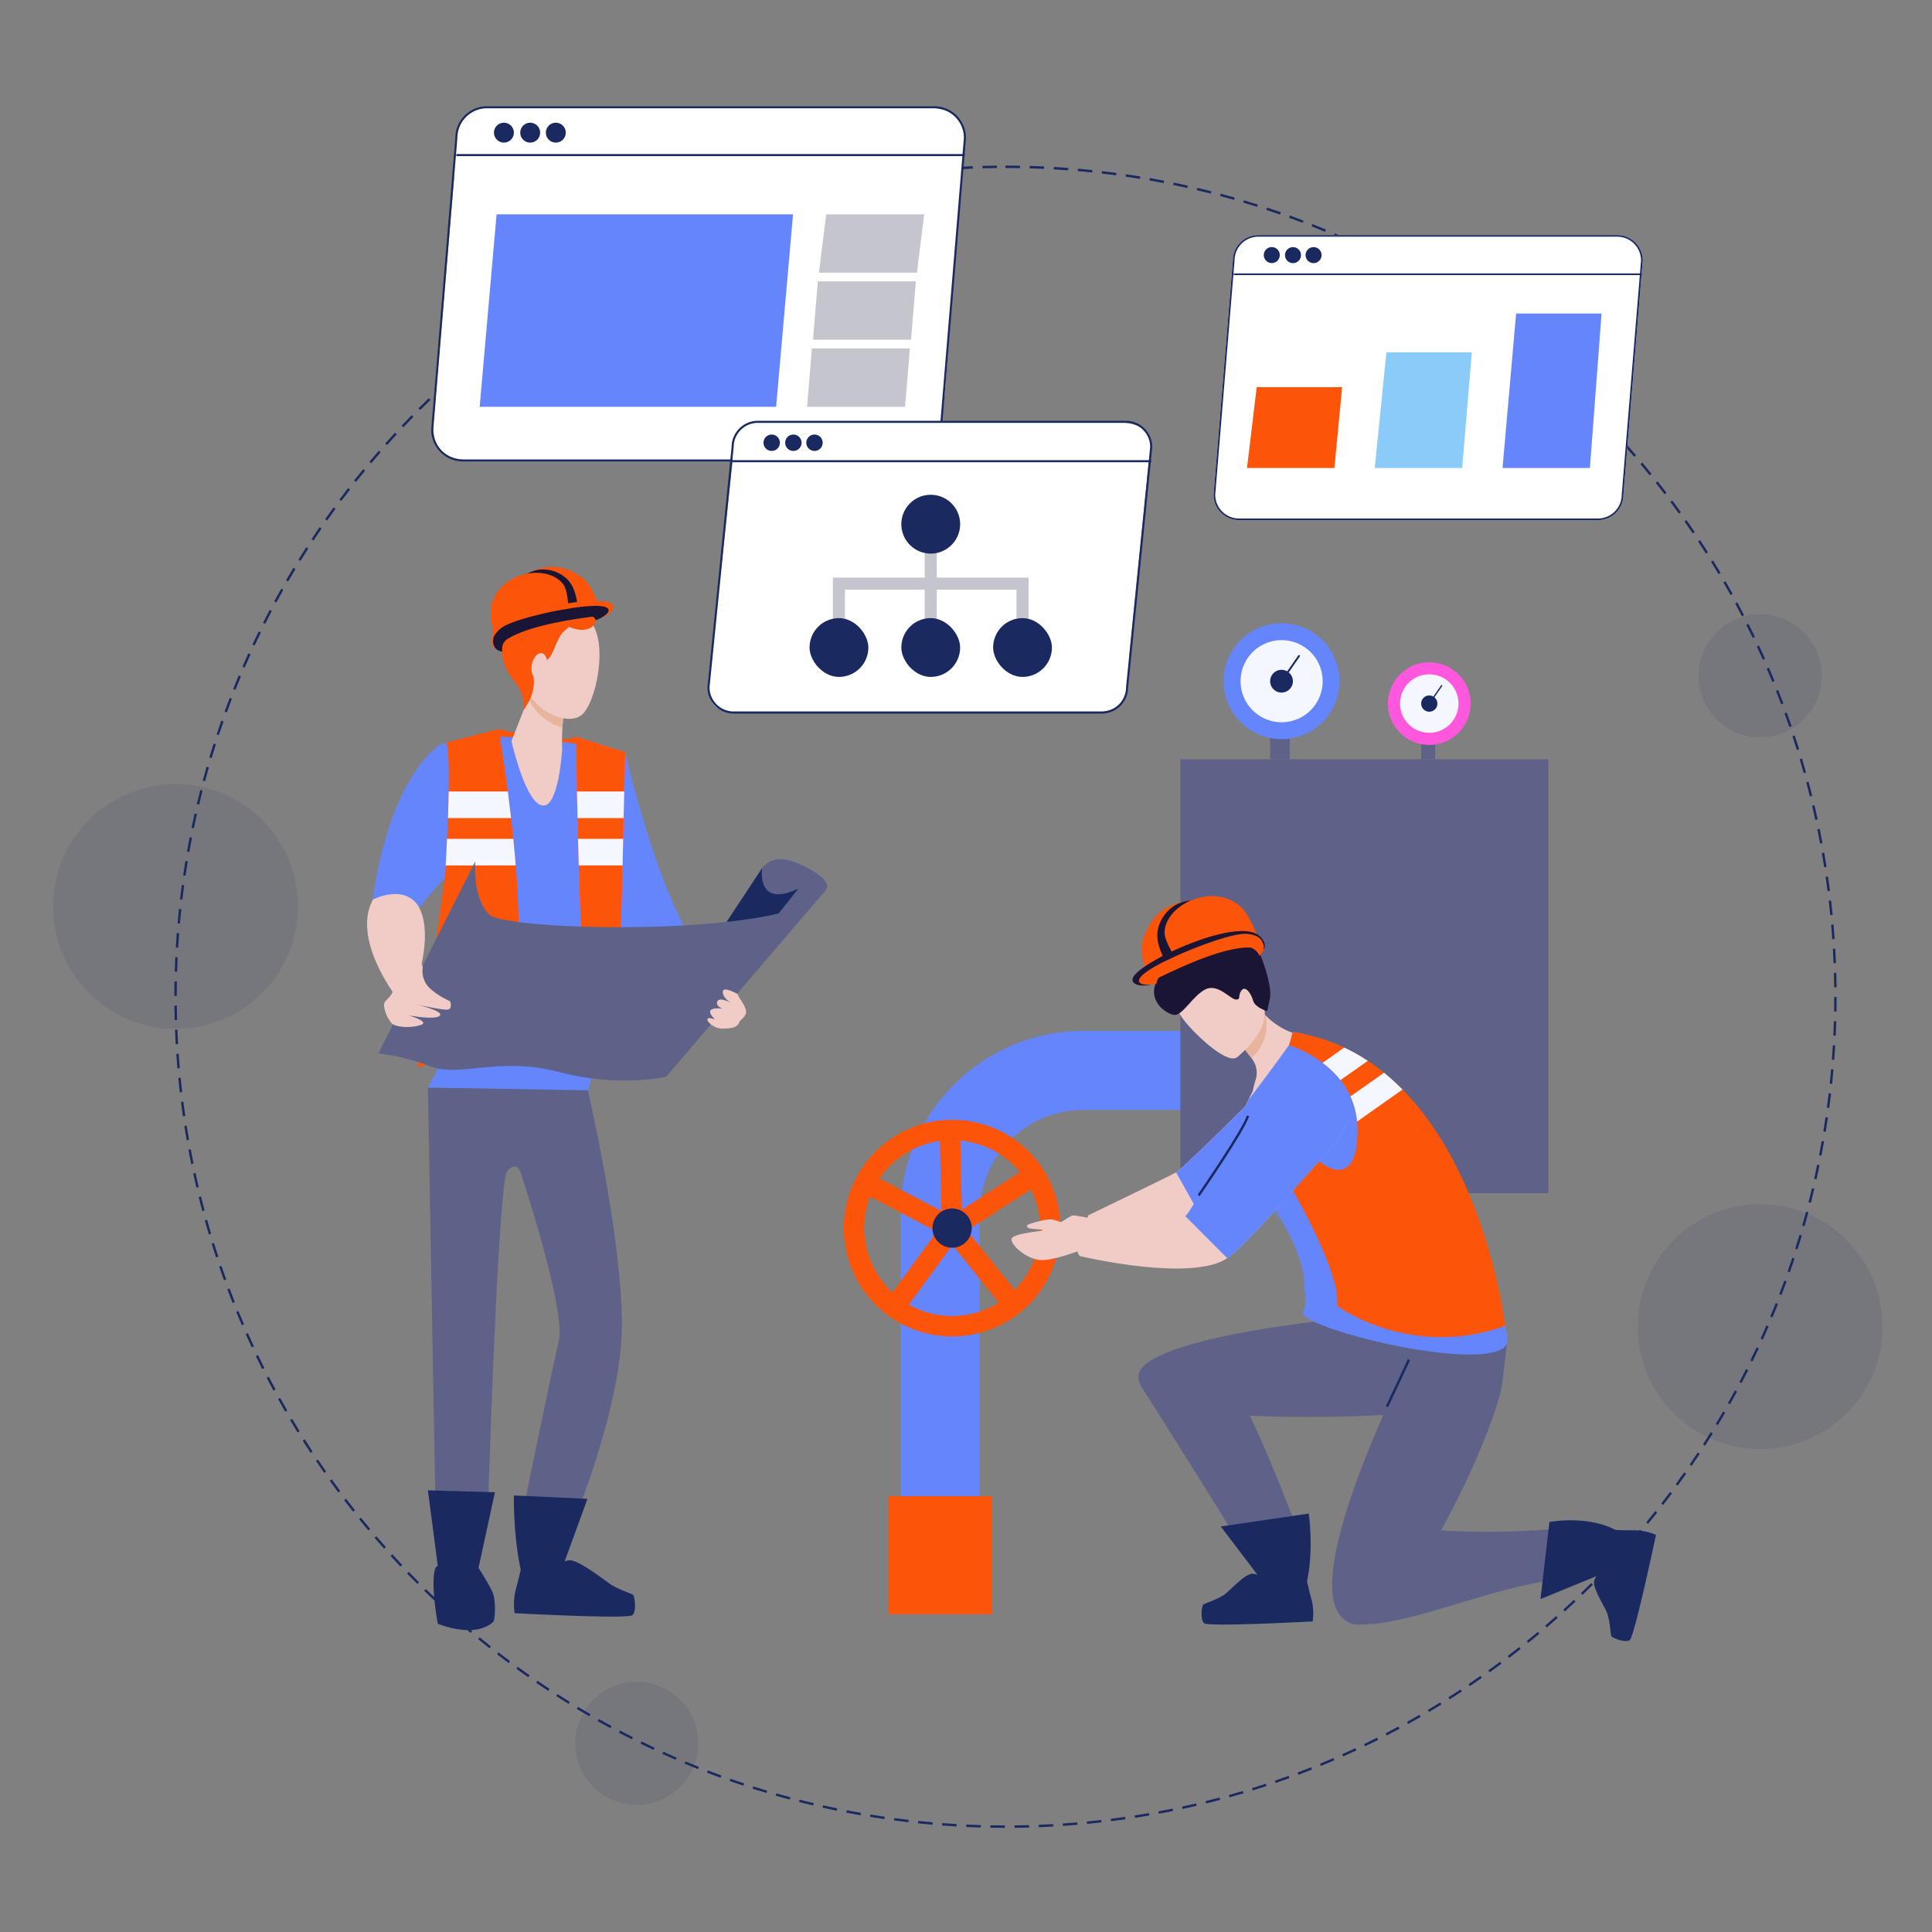 <svg xmlns="http://www.w3.org/2000/svg" xmlns:xlink="http://www.w3.org/1999/xlink" width="800" height="800" viewBox="0 0 800 800"><rect x="0" y="0" width="800" height="800" fill="#808080" stroke="none"/><defs><clipPath id="a"><path d="M536,438.6s28.32,8.3,28.32,35-15.91,13.07-15.91,13.07l-10.82,12.2s20.09,34.37,18.25,47.62c0,0,30,22.37,69.6,8.31,0,0-12.72-110.17-87.9-121.75Z" fill="none"/></clipPath><clipPath id="c"><rect width="800" height="800"/></clipPath></defs><g id="b" clip-path="url(#c)"><g transform="translate(-2.2 -5.76)"><path d="M343.66-.5c2,0,4.02.017,6.013.051l-.017,1c-1.988-.034-4.006-.051-6-.051Zm-3.542.018.01,1c-1.988.02-4,.058-5.987.112l-.027-1C336.1-.424,338.124-.462,340.118-.482Zm13.559.125c1.994.057,4.014.132,6,.223l-.046,1c-1.985-.091-4-.166-5.987-.223Zm-23.569.119.039,1c-1.987.077-4,.172-5.984.283l-.056-1C326.1-.065,328.114-.161,330.107-.238Zm33.576.311c1.99.114,4.006.247,5.992.4l-.075,1c-1.98-.148-3.99-.281-5.974-.395Zm-43.575.22.067,1c-1.985.134-3.995.287-5.975.456l-.085-1C316.1.582,318.118.428,320.108.293Zm53.564.5c1.986.172,4,.363,5.98.569l-.1.995c-1.976-.205-3.982-.4-5.963-.567Zm-63.542.322.1,1c-1.98.191-3.986.4-5.961.629l-.114-.993C306.132,1.517,308.144,1.3,310.13,1.113Zm73.5.684c1.981.229,3.987.479,5.963.742l-.132.991c-1.97-.263-3.97-.512-5.946-.74Zm-83.458.424.125.992c-1.973.249-3.971.518-5.938.8l-.142-.99C296.194,2.741,298.2,2.47,300.177,2.221Zm93.386.871c1.974.287,3.973.595,5.941.916l-.161.987c-1.962-.32-3.955-.628-5.924-.913Zm-103.3.527.154.988c-1.964.306-3.951.633-5.908.973l-.171-.985C286.3,4.253,288.289,3.925,290.258,3.618ZM403.45,4.675c1.965.344,3.953.71,5.911,1.089l-.19.982c-1.952-.377-3.935-.743-5.893-1.086ZM280.386,5.3l.183.983c-1.954.363-3.932.749-5.879,1.146l-.2-.98C276.443,6.055,278.426,5.668,280.386,5.3Zm132.9,1.244c1.952.4,3.928.825,5.872,1.26l-.218.976c-1.939-.434-3.909-.857-5.855-1.257Zm-142.721.73.211.977c-1.943.42-3.91.864-5.845,1.318l-.229-.974C266.648,8.143,268.62,7.7,270.569,7.277Zm152.5,1.429c1.94.458,3.9.94,5.834,1.432l-.247.969c-1.926-.491-3.883-.971-5.817-1.428Zm-162.255.83.24.971c-1.931.477-3.884.978-5.805,1.489l-.257-.966C256.92,10.518,258.879,10.015,260.815,9.537Zm171.966,1.614c1.926.515,3.875,1.054,5.791,1.6l-.275.961c-1.911-.547-3.854-1.085-5.774-1.6Zm-181.652.931.268.963c-1.915.533-3.852,1.091-5.757,1.658l-.285-.958C247.265,13.176,249.208,12.617,251.129,12.082Zm191.286,1.8c1.911.571,3.843,1.168,5.743,1.773l-.3.953c-1.895-.6-3.821-1.2-5.726-1.767ZM241.521,14.91l.3.955c-1.9.589-3.817,1.2-5.7,1.826l-.313-.95C237.692,16.116,239.617,15.5,241.521,14.91Zm210.446,1.978c1.892.627,3.806,1.28,5.687,1.94l-.331.944c-1.876-.658-3.783-1.309-5.67-1.934ZM232,18.018l.324.946c-1.88.645-3.781,1.315-5.65,1.992l-.341-.94C228.209,19.337,230.115,18.664,232,18.018Zm229.426,2.159c1.873.682,3.766,1.39,5.627,2.105l-.359.933c-1.855-.713-3.743-1.419-5.61-2.1ZM222.577,21.4l.352.936c-1.861.7-3.741,1.425-5.59,2.158l-.368-.93C218.824,22.833,220.711,22.105,222.577,21.4Zm248.209,2.337c1.852.737,3.724,1.5,5.563,2.27l-.386.923c-1.834-.767-3.7-1.528-5.547-2.263ZM213.257,25.064l.379.925c-1.84.754-3.7,1.535-5.525,2.321l-.4-.919C209.547,26.6,211.412,25.82,213.257,25.064Zm266.779,2.513c1.83.791,3.679,1.609,5.5,2.432l-.413.911c-1.811-.82-3.655-1.636-5.479-2.425ZM204.045,29l.406.914c-1.816.807-3.65,1.641-5.452,2.48l-.422-.907C200.384,30.643,202.224,29.806,204.045,29Zm285.123,2.686c1.806.844,3.631,1.716,5.422,2.591l-.439.9c-1.786-.873-3.605-1.742-5.406-2.584ZM194.954,33.2l.433.9c-1.792.86-3.6,1.748-5.378,2.639l-.448-.894C191.342,34.95,193.157,34.059,194.954,33.2ZM498.18,36.054c1.78.9,3.578,1.821,5.342,2.748l-.465.885c-1.76-.925-3.552-1.846-5.327-2.74ZM185.99,37.661l.459.889c-1.766.912-3.549,1.852-5.3,2.8l-.474-.88C182.43,39.518,184.218,38.575,185.99,37.661Zm321.069,3.026c1.754.948,3.524,1.924,5.261,2.9l-.491.871c-1.732-.976-3.5-1.949-5.245-2.894Zm-329.9,1.7.485.875c-1.739.963-3.494,1.955-5.216,2.949l-.5-.866C173.656,44.345,175.416,43.35,177.16,42.384ZM515.8,45.576c1.725,1,3.466,2.026,5.174,3.055l-.516.857c-1.7-1.026-3.439-2.051-5.159-3.046ZM168.471,47.363l.51.86c-1.71,1.013-3.435,2.056-5.127,3.1l-.525-.851C165.026,49.425,166.756,48.379,168.471,47.363Zm355.92,3.354c1.7,1.048,3.406,2.127,5.084,3.2l-.541.841c-1.673-1.075-3.378-2.15-5.069-3.2ZM159.93,52.593l.535.845c-1.68,1.062-3.374,2.155-5.035,3.247l-.549-.836C156.547,54.754,158.246,53.659,159.93,52.593Zm372.9,3.514c1.664,1.1,3.342,2.224,4.987,3.35l-.565.825c-1.641-1.123-3.314-2.247-4.973-3.341ZM151.546,58.069l.559.829c-1.648,1.111-3.31,2.252-4.939,3.392l-.573-.819C148.226,60.327,149.893,59.183,151.546,58.069ZM541.112,61.74c1.632,1.145,3.276,2.32,4.888,3.494l-.589.808c-1.607-1.17-3.247-2.342-4.874-3.484ZM143.324,63.786l.583.813c-1.615,1.158-3.243,2.347-4.839,3.534l-.6-.8C140.071,66.14,141.7,64.947,143.324,63.786Zm405.9,3.824c1.6,1.192,3.208,2.415,4.785,3.634l-.612.791c-1.573-1.216-3.178-2.435-4.771-3.624ZM135.271,69.739l.606.8c-1.581,1.2-3.174,2.44-4.734,3.672l-.62-.785C132.088,72.186,133.686,70.947,135.271,69.739Zm421.893,3.974c1.563,1.238,3.137,2.507,4.678,3.772l-.634.773C559.671,77,558.1,75.731,556.544,74.5Zm-429.77,2.21.629.777c-1.545,1.25-3.1,2.531-4.625,3.808l-.642-.766C124.283,78.461,125.844,77.176,127.394,75.923Zm437.53,4.12c1.526,1.282,3.063,2.6,4.567,3.9l-.657.754c-1.5-1.305-3.031-2.615-4.553-3.894ZM119.7,82.332l.651.759c-1.509,1.294-3.027,2.62-4.513,3.94l-.664-.748C116.664,84.96,118.187,83.63,119.7,82.332ZM572.5,86.6c1.489,1.326,2.986,2.684,4.452,4.036l-.678.735c-1.461-1.348-2.955-2.7-4.439-4.024Zm-460.3,2.366.673.74c-1.471,1.337-2.95,2.706-4.4,4.069l-.685-.728C109.235,91.676,110.719,90.3,112.194,88.962Zm467.684,4.4c1.45,1.369,2.908,2.769,4.333,4.163l-.7.715c-1.422-1.39-2.875-2.786-4.321-4.151ZM104.883,95.805l.694.72c-1.431,1.379-2.871,2.791-4.278,4.195l-.706-.708C102,98.6,103.448,97.189,104.883,95.805Zm482.176,4.538c1.409,1.41,2.826,2.852,4.211,4.286l-.719.695c-1.381-1.43-2.793-2.868-4.2-4.274ZM97.773,102.857l.714.7c-1.391,1.42-2.789,2.872-4.155,4.316l-.726-.687C94.976,105.738,96.378,104.282,97.773,102.857Zm496.263,4.67c1.368,1.45,2.743,2.933,4.085,4.406l-.739.674c-1.339-1.469-2.709-2.948-4.074-4.394ZM90.87,110.112l.734.679c-1.349,1.46-2.7,2.952-4.028,4.435l-.746-.666C88.158,113.073,89.517,111.576,90.87,110.112Zm509.932,4.8c1.326,1.489,2.657,3.011,3.956,4.522l-.758.652c-1.3-1.507-2.623-3.025-3.945-4.509ZM84.18,117.564l.754.657c-1.307,1.5-2.618,3.029-3.9,4.549l-.765-.644C81.554,120.6,82.869,119.066,84.18,117.564Zm523.172,4.922c1.282,1.527,2.568,3.086,3.824,4.635l-.777.63c-1.251-1.544-2.534-3.1-3.812-4.622Zm-529.644,2.72.772.635c-1.263,1.536-2.53,3.1-3.765,4.661l-.783-.622C75.171,128.318,76.441,126.746,77.708,125.206Zm535.972,5.042c1.237,1.563,2.478,3.159,3.688,4.744l-.795.607c-1.206-1.58-2.443-3.171-3.677-4.73ZM71.46,133.032l.79.613c-1.218,1.571-2.439,3.176-3.629,4.768l-.8-.6C69.014,136.216,70.238,134.608,71.46,133.032Zm548.32,5.158c1.192,1.6,2.386,3.23,3.549,4.849l-.812.584c-1.16-1.614-2.351-3.241-3.539-4.835ZM65.441,141.035l.808.589c-1.172,1.606-2.345,3.245-3.489,4.871l-.818-.575C63.089,144.29,64.266,142.646,65.441,141.035ZM625.648,146.3c1.145,1.633,2.291,3.3,3.407,4.95l-.829.56c-1.113-1.647-2.255-3.308-3.4-4.935ZM59.657,149.211l.825.566c-1.125,1.639-2.25,3.311-3.346,4.969l-.834-.551C57.4,152.532,58.529,150.855,59.657,149.211Zm571.621,5.376c1.1,1.665,2.194,3.363,3.261,5.046l-.845.535c-1.064-1.679-2.158-3.371-3.252-5.032ZM54.112,157.55l.841.542c-1.077,1.671-2.154,3.376-3.2,5.065l-.85-.527C51.953,160.935,53.033,159.226,54.112,157.55Zm582.552,5.479c1.048,1.7,2.1,3.425,3.113,5.139l-.86.511c-1.015-1.709-2.059-3.432-3.1-5.124ZM48.813,166.047l.856.517c-1.028,1.7-2.054,3.437-3.052,5.156l-.865-.5C46.753,169.494,47.782,167.754,48.813,166.047Zm592.99,5.577c1,1.726,2,3.485,2.963,5.229l-.874.485c-.965-1.738-1.959-3.492-2.954-5.213Zm-598.04,3.07.871.492c-.977,1.731-1.953,3.5-2.9,5.242l-.879-.476C41.8,178.2,42.782,176.431,43.763,174.694Zm602.926,5.671c.948,1.755,1.893,3.542,2.809,5.312l-.888.46c-.914-1.765-1.856-3.547-2.8-5.3ZM38.966,183.486l.885.466c-.926,1.759-1.85,3.55-2.745,5.324l-.893-.451C37.111,187.047,38.037,185.25,38.966,183.486Zm612.352,5.759c.9,1.781,1.788,3.6,2.652,5.391l-.9.434c-.862-1.791-1.751-3.6-2.645-5.376ZM34.429,192.413l.9.44c-.875,1.785-1.746,3.6-2.589,5.4l-.906-.424C32.678,196.027,33.551,194.2,34.429,192.413Zm621.258,5.844c.843,1.806,1.682,3.645,2.493,5.466l-.913.407c-.809-1.815-1.645-3.649-2.486-5.45ZM30.154,201.469l.91.414c-.822,1.81-1.64,3.653-2.43,5.477l-.918-.4C28.51,205.133,29.33,203.284,30.154,201.469Zm629.635,5.924c.79,1.831,1.575,3.694,2.333,5.538l-.925.38c-.756-1.839-1.538-3.7-2.326-5.522ZM26.146,210.646l.922.387c-.769,1.833-1.532,3.7-2.269,5.545l-.929-.371C24.61,214.356,25.375,212.485,26.146,210.646Zm637.476,6c.736,1.853,1.466,3.739,2.17,5.6l-.936.353c-.7-1.86-1.429-3.74-2.163-5.588ZM22.408,219.938l.933.36c-.715,1.855-1.423,3.741-2.1,5.608l-.939-.343C20.981,223.69,21.692,221.8,22.408,219.938ZM667.183,226c.682,1.874,1.356,3.779,2,5.664l-.946.325c-.647-1.88-1.319-3.78-2-5.648ZM18.944,229.334l.943.332c-.66,1.875-1.313,3.782-1.94,5.668L17,235.019C17.628,233.127,18.282,231.215,18.944,229.334Zm651.524,6.13c.626,1.892,1.244,3.817,1.837,5.72l-.955.3c-.591-1.9-1.207-3.816-1.832-5.7ZM15.758,238.827l.953.3c-.605,1.894-1.2,3.82-1.773,5.725l-.958-.287C14.553,242.658,15.151,240.727,15.758,238.827Zm657.717,6.191c.57,1.91,1.132,3.852,1.669,5.772l-.963.269c-.535-1.914-1.095-3.85-1.664-5.755ZM12.851,248.41l.961.276c-.549,1.911-1.089,3.853-1.6,5.773l-.966-.259C11.759,252.274,12.3,250.326,12.851,248.41ZM676.2,254.653c.514,1.927,1.019,3.885,1.5,5.821l-.971.241c-.479-1.93-.982-3.883-1.495-5.8ZM10.226,258.075l.969.248c-.493,1.925-.975,3.882-1.434,5.816l-.973-.231C9.248,261.968,9.732,260.005,10.226,258.075Zm668.414,6.29c.458,1.94.9,3.912,1.328,5.861l-.977.212c-.422-1.943-.868-3.909-1.324-5.844ZM7.885,267.814l.976.219c-.436,1.938-.861,3.908-1.263,5.854l-.979-.2C7.022,271.733,7.448,269.757,7.885,267.814ZM680.8,274.145c.4,1.952.789,3.936,1.156,5.9l-.983.184c-.365-1.954-.753-3.932-1.152-5.879ZM5.831,277.614l.982.191c-.379,1.951-.746,3.933-1.092,5.891l-.985-.174C5.082,281.558,5.451,279.57,5.831,277.614Zm676.834,6.372c.343,1.962.674,3.956.982,5.925l-.988.155c-.308-1.963-.638-3.951-.98-5.908Zm-678.6,3.484.987.162c-.322,1.962-.632,3.955-.92,5.923l-.989-.145C3.431,291.436,3.741,289.437,4.064,287.469Zm680.181,6.4c.286,1.972.558,3.975.81,5.954l-.992.126c-.251-1.972-.522-3.97-.807-5.936Zm-681.659,3.5.991.133c-.265,1.97-.516,3.97-.746,5.945l-.993-.116C2.068,301.355,2.32,299.349,2.586,297.373ZM685.537,303.8c.228,1.981.443,3.992.637,5.979l-1,.1c-.194-1.98-.407-3.986-.635-5.961ZM1.4,307.318l.994.1c-.207,1.976-.4,3.982-.573,5.963l-1-.087C.995,311.311,1.188,309.3,1.4,307.318Zm685.143,6.447c.171,1.986.327,4,.463,5.992l-1,.068c-.136-1.985-.292-3.995-.462-5.975ZM.495,317.294l1,.076c-.15,1.98-.285,3.99-.4,5.974l-1-.058C.209,321.3.345,319.279.495,317.294Zm686.759,6.461c.113,1.989.211,4.008.29,6l-1,.04c-.079-1.987-.176-4-.289-5.984ZM-.117,327.289l1,.047c-.093,1.984-.17,4-.229,5.985l-1-.03C-.288,331.3-.211,329.279-.117,327.289Zm687.8,6.472c.056,1.991.1,4.011.118,6l-1,.011c-.022-1.988-.062-4-.118-5.987ZM-.442,337.3l1,.018c-.036,1.988-.055,4-.057,5.995h-1C-.5,341.311-.478,339.288-.442,337.3Zm687.262,6.482h1c0,2-.019,4.019-.054,6.013l-1-.017C686.8,347.785,686.819,345.768,686.82,343.777ZM.519,347.309c.021,1.988.059,4,.114,5.987l-1,.028c-.055-1.991-.093-4.011-.114-6Zm686.155,6.456,1,.029c-.058,1.994-.133,4.013-.225,6l-1-.046C686.541,357.767,686.617,355.753,686.674,353.765ZM.766,357.291c.078,1.987.174,4,.285,5.984l-1,.056c-.112-1.989-.208-4.008-.286-6Zm685.476,6.451,1,.058c-.115,1.99-.249,4.006-.4,5.992l-1-.075C685.994,367.737,686.128,365.727,686.242,363.743ZM1.3,367.261c.135,1.985.289,3.995.458,5.975l-1,.085c-.17-1.986-.324-4-.459-5.992ZM685.523,373.7l1,.086c-.172,1.986-.364,4-.571,5.98l-.995-.1C685.16,377.689,685.351,375.683,685.523,373.7ZM2.119,377.21c.192,1.98.4,3.986.631,5.961l-.994.114c-.227-1.981-.44-3.992-.633-5.979Zm682.4,6.426.993.115c-.23,1.981-.48,3.987-.745,5.963l-.991-.133C684.038,387.612,684.287,385.611,684.516,383.636Zm-681.289,3.5c.249,1.973.52,3.971.8,5.938l-.99.143c-.285-1.973-.556-3.976-.806-5.955Zm679.994,6.4.99.144c-.287,1.974-.6,3.973-.918,5.941l-.987-.161C682.627,397.5,682.935,395.5,683.222,393.535Zm-678.6,3.489c.307,1.964.635,3.951.975,5.908l-.985.172c-.342-1.963-.671-3.956-.978-5.926Zm677.015,6.37.985.173c-.345,1.964-.712,3.953-1.091,5.91l-.982-.19C680.93,407.335,681.3,405.352,681.639,403.393ZM6.309,406.866c.364,1.954.75,3.932,1.148,5.879l-.98.2c-.4-1.953-.786-3.936-1.151-5.9ZM679.769,413.2l.979.2c-.4,1.952-.826,3.928-1.262,5.872l-.976-.219C678.945,417.12,679.369,415.15,679.769,413.2Zm-671.49,3.45c.421,1.943.865,3.91,1.32,5.845l-.973.229c-.456-1.941-.9-3.913-1.324-5.862Zm669.334,6.3.973.23c-.459,1.94-.941,3.9-1.434,5.834l-.969-.247C676.675,426.845,677.156,424.888,677.613,422.954ZM10.536,426.379c.478,1.93.979,3.883,1.491,5.8l-.966.257c-.513-1.927-1.016-3.886-1.5-5.822Zm664.637,6.257.966.259c-.516,1.926-1.056,3.874-1.605,5.791l-.961-.276C674.12,436.5,674.659,434.556,675.173,432.635Zm-662.1,3.4c.534,1.915,1.092,3.852,1.66,5.756l-.958.286c-.569-1.911-1.129-3.853-1.665-5.773Zm659.373,6.2.958.287c-.572,1.91-1.169,3.843-1.775,5.743l-.953-.3C671.284,446.071,671.88,444.145,672.45,442.24ZM15.9,445.615c.59,1.9,1.2,3.817,1.828,5.7l-.95.313c-.625-1.893-1.241-3.817-1.833-5.721Zm653.546,6.149.949.315c-.628,1.892-1.281,3.805-1.942,5.686l-.944-.331C668.169,455.558,668.82,453.65,669.446,451.763ZM19,455.106c.645,1.88,1.316,3.781,1.994,5.649l-.94.341c-.68-1.874-1.353-3.78-2-5.666Zm647.162,6.089.939.342c-.683,1.873-1.392,3.765-2.107,5.626l-.933-.359C664.776,464.949,665.483,463.062,666.164,461.195ZM22.381,464.5c.7,1.861,1.427,3.741,2.16,5.589l-.93.369c-.735-1.854-1.464-3.74-2.166-5.606Zm640.226,6.024.929.37c-.737,1.852-1.5,3.724-2.271,5.563l-.922-.386C661.11,474.238,661.872,472.371,662.607,470.525ZM26.034,473.793c.754,1.839,1.536,3.7,2.323,5.524l-.918.4c-.789-1.831-1.573-3.7-2.329-5.54Zm632.745,5.953.918.4c-.791,1.83-1.61,3.679-2.434,5.495l-.911-.413C657.173,483.414,657.989,481.57,658.778,479.746Zm-628.82,3.23c.808,1.816,1.643,3.65,2.482,5.451l-.906.422c-.842-1.807-1.68-3.646-2.49-5.467Zm624.723,5.876.906.424c-.844,1.806-1.717,3.63-2.593,5.421l-.9-.439C652.97,492.471,653.84,490.652,654.682,488.851ZM34.149,492.039c.86,1.791,1.749,3.6,2.641,5.377l-.894.449c-.895-1.782-1.786-3.6-2.649-5.393Zm616.171,5.8.893.45c-.9,1.78-1.822,3.577-2.75,5.342l-.885-.465C648.5,501.4,649.426,499.609,650.32,497.835ZM38.6,500.975c.912,1.766,1.854,3.549,2.8,5.3l-.88.475c-.946-1.755-1.89-3.543-2.805-5.314Zm607.095,5.71.88.476c-.948,1.753-1.926,3.523-2.9,5.26l-.871-.491C643.778,510.2,644.752,508.434,645.7,506.686ZM43.315,509.778c.964,1.739,1.956,3.493,2.951,5.215l-.866.5c-1-1.727-1.993-3.487-2.959-5.231Zm597.5,5.62.865.5c-1,1.725-2.028,3.466-3.057,5.173l-.856-.516C638.8,518.853,639.824,517.118,640.82,515.4ZM48.283,518.44c1.014,1.709,2.057,3.434,3.1,5.126l-.851.525c-1.047-1.7-2.093-3.426-3.109-5.141Zm587.408,5.524.85.526c-1.049,1.7-2.128,3.405-3.206,5.083l-.841-.541C633.569,527.36,634.645,525.655,635.691,523.964ZM53.5,526.954c1.063,1.679,2.156,3.373,3.248,5.034l-.836.549c-1.1-1.666-2.192-3.364-3.258-5.048Zm576.813,5.425.835.551c-1.1,1.664-2.225,3.341-3.352,4.986l-.825-.565C628.095,535.711,629.219,534.038,630.313,532.379Zm-571.35,2.934c1.112,1.648,2.253,3.309,3.394,4.938l-.819.573c-1.144-1.633-2.289-3.3-3.4-4.952Zm565.731,5.321.818.575c-1.145,1.631-2.322,3.276-3.5,4.887l-.808-.589C622.38,543.9,623.552,542.26,624.694,540.633ZM64.666,543.508c1.159,1.615,2.348,3.243,3.536,4.838l-.8.6c-1.191-1.6-2.384-3.232-3.546-4.852Zm554.172,5.213.8.6c-1.192,1.6-2.416,3.207-3.636,4.784l-.791-.612C616.43,551.919,617.65,550.314,618.839,548.721ZM70.605,551.536c1.205,1.581,2.441,3.173,3.674,4.732l-.785.62c-1.236-1.564-2.476-3.161-3.684-4.746Zm542.145,5.1.784.621c-1.238,1.562-2.508,3.136-3.773,4.677l-.773-.635C610.25,559.762,611.516,558.193,612.751,556.635ZM76.774,559.388c1.25,1.545,2.532,3.1,3.809,4.624l-.766.642c-1.281-1.528-2.566-3.088-3.82-4.638Zm529.662,4.983.765.643c-1.283,1.526-2.6,3.062-3.907,4.565l-.754-.657C603.846,567.423,605.157,565.892,606.436,564.37ZM83.167,567.058c1.295,1.508,2.621,3.026,3.942,4.512l-.747.664c-1.325-1.49-2.655-3.013-3.953-4.525ZM599.9,571.92l.746.665c-1.327,1.488-2.685,2.985-4.037,4.45l-.735-.678C597.223,574.9,598.577,573.4,599.9,571.92ZM89.78,574.54c1.338,1.47,2.707,2.949,4.071,4.4l-.728.686c-1.367-1.451-2.741-2.935-4.082-4.409Zm503.368,4.737.727.687c-1.369,1.449-2.77,2.907-4.164,4.332l-.715-.7C590.386,582.175,591.783,580.721,593.148,579.276ZM96.607,581.827c1.38,1.431,2.792,2.87,4.2,4.277l-.708.706c-1.409-1.411-2.824-2.854-4.208-4.289Zm489.58,4.608.707.707c-1.41,1.409-2.853,2.825-4.288,4.21l-.694-.72C583.342,589.252,584.78,587.84,586.187,586.435Zm-482.546,2.479c1.421,1.39,2.873,2.788,4.318,4.154l-.687.727c-1.449-1.37-2.906-2.771-4.33-4.166Zm475.38,4.475.686.728c-1.451,1.368-2.934,2.742-4.408,4.084l-.673-.739C576.1,596.123,577.575,594.753,579.021,593.389Zm-468.144,2.406c1.46,1.349,2.953,2.7,4.436,4.027l-.666.746c-1.488-1.327-2.985-2.686-4.449-4.039Zm460.78,4.338.665.747c-1.49,1.325-3.012,2.656-4.524,3.955l-.652-.759C568.655,602.781,570.172,601.454,571.657,600.133Zm-453.348,2.33c1.5,1.306,3.03,2.617,4.551,3.9l-.644.765c-1.525-1.283-3.061-2.6-4.564-3.908Zm445.792,4.2.643.766c-1.527,1.281-3.087,2.567-4.636,3.822l-.629-.777C561.023,609.221,562.579,607.939,564.1,606.661Zm-438.171,2.253c1.536,1.262,3.1,2.529,4.662,3.764l-.621.784c-1.562-1.239-3.135-2.509-4.675-3.775Zm430.429,4.054.62.784c-1.564,1.237-3.16,2.477-4.745,3.686l-.607-.795C553.209,615.438,554.8,614.2,556.36,612.968Zm-422.624,2.173c1.572,1.217,3.176,2.438,4.769,3.627l-.6.8c-1.6-1.193-3.206-2.417-4.783-3.638Zm414.7,3.907.6.8c-1.6,1.191-3.231,2.385-4.85,3.547l-.583-.812C545.218,621.426,546.845,620.236,548.44,619.048Zm-406.72,2.092c1.606,1.171,3.246,2.344,4.872,3.487l-.575.818c-1.631-1.146-3.275-2.323-4.886-3.5ZM540.346,624.9l.574.819c-1.633,1.144-3.3,2.29-4.951,3.4l-.56-.829C537.057,627.179,538.718,626.037,540.346,624.9Zm-390.473,2.009c1.64,1.124,3.312,2.249,4.971,3.344l-.551.835c-1.663-1.1-3.341-2.226-4.985-3.354Zm382.213,3.6.55.835c-1.665,1.1-3.364,2.193-5.047,3.26l-.535-.845C528.732,632.693,530.425,631.6,532.086,630.507Zm-373.9,1.924c1.672,1.076,3.377,2.152,5.067,3.2l-.526.85c-1.695-1.05-3.4-2.129-5.081-3.208Zm365.476,3.445.525.851c-1.7,1.047-3.426,2.094-5.14,3.111l-.51-.86C520.25,637.963,521.974,636.919,523.666,635.875Zm-357,1.836c1.7,1.027,3.438,2.053,5.157,3.05l-.5.865c-1.725-1-3.465-2.029-5.172-3.059ZM515.094,641l.5.866c-1.727,1-3.486,1.994-5.23,2.961l-.485-.874C511.618,642.984,513.373,641.99,515.094,641Zm-339.806,1.748c1.731.977,3.5,1.952,5.243,2.9l-.476.879c-1.753-.949-3.522-1.927-5.259-2.907Zm331.089,3.121.475.88c-1.755.947-3.542,1.891-5.313,2.807l-.459-.888C502.845,647.75,504.627,646.809,506.377,645.865Zm-322.321,1.659c1.759.926,3.551,1.849,5.325,2.744l-.45.893c-1.78-.9-3.577-1.823-5.341-2.752Zm313.465,2.954.449.894c-1.781.9-3.6,1.787-5.392,2.65l-.433-.9C493.936,652.259,495.745,651.37,497.521,650.478Zm-304.563,1.567c1.786.874,3.6,1.745,5.4,2.587l-.424.906c-1.806-.845-3.629-1.718-5.42-2.595Zm295.575,2.786.423.906c-1.807.843-3.646,1.681-5.467,2.491l-.407-.914C484.9,656.506,486.732,655.67,488.533,654.83ZM201.989,656.3c1.811.822,3.654,1.639,5.478,2.428l-.4.918c-1.83-.792-3.678-1.611-5.494-2.436Zm277.435,2.614.4.918c-1.831.79-3.695,1.574-5.539,2.331l-.38-.925C475.74,660.487,477.6,659.7,479.424,658.917ZM211.141,660.3c1.833.768,3.7,1.531,5.546,2.267l-.37.929c-1.852-.738-3.723-1.5-5.562-2.273Zm259.058,2.44.369.929c-1.853.736-3.739,1.465-5.605,2.168l-.352-.936C466.47,664.2,468.351,663.47,470.2,662.736Zm-249.792,1.284c1.855.714,3.742,1.422,5.609,2.1l-.343.939c-1.872-.683-3.765-1.393-5.625-2.109Zm240.458,2.263.342.94c-1.874.681-3.78,1.355-5.665,2l-.325-.946C457.1,667.634,459,666.963,460.865,666.284Zm-231.088,1.188c1.875.659,3.782,1.311,5.669,1.938l-.315.949c-1.892-.628-3.8-1.282-5.685-1.943Zm221.653,2.085.314.95c-1.892.625-3.817,1.243-5.72,1.835l-.3-.955C447.624,670.8,449.543,670.18,451.43,669.556Zm-212.187,1.089c1.894.6,3.821,1.2,5.725,1.771l-.287.958c-1.91-.573-3.842-1.17-5.742-1.777ZM441.9,672.55l.286.958c-1.91.57-3.852,1.131-5.773,1.667l-.269-.963C438.063,673.678,440,673.118,441.9,672.55Zm-193.106.99c1.911.548,3.853,1.088,5.773,1.6l-.259.966c-1.926-.516-3.874-1.057-5.79-1.607Zm183.5,1.723.258.966c-1.927.514-3.886,1.017-5.822,1.5l-.241-.971C428.422,676.278,430.375,675.776,432.3,675.263Zm-173.861.891c1.925.492,3.882.974,5.816,1.432l-.23.973c-1.94-.46-3.9-.943-5.834-1.436Zm164.176,1.54.229.973c-1.941.457-3.913.9-5.861,1.326l-.212-.977C418.711,678.594,420.677,678.149,422.612,677.694Zm-154.465.791c1.938.435,3.908.859,5.854,1.261l-.2.979c-1.952-.4-3.927-.828-5.872-1.264ZM412.86,679.84l.2.98c-1.952.4-3.936.788-5.9,1.153l-.183-.983C408.935,680.625,410.913,680.239,412.86,679.84Zm-134.94.69c1.951.379,3.934.745,5.892,1.09l-.173.985c-1.964-.345-3.952-.713-5.909-1.093Zm125.128,1.17.172.985c-1.963.342-3.956.672-5.925.98l-.155-.988C399.1,682.37,401.09,682.041,403.047,681.7Zm-115.3.588c1.962.322,3.955.63,5.923.917l-.144.99c-1.974-.288-3.973-.6-5.941-.92Zm105.441.985.143.99c-1.973.285-3.976.557-5.954.808l-.126-.992C389.223,683.828,391.221,683.557,393.188,683.272Zm-95.565.486c1.97.264,3.97.515,5.946.744l-.116.993c-1.981-.231-3.987-.482-5.963-.747Zm85.665.8.114.993c-1.981.228-3.992.441-5.979.635l-.1-1C379.306,685,381.312,684.784,383.287,684.557Zm-75.749.385c1.976.207,3.982.4,5.963.571l-.087,1c-1.986-.173-4-.366-5.98-.573Zm65.814.612.085,1c-1.986.17-4,.325-5.992.461l-.068-1C369.362,685.878,371.372,685.723,373.353,685.553Zm-55.867.283c1.98.149,3.99.283,5.974.4l-.058,1c-1.99-.116-4.006-.25-5.992-.4Zm45.906.425.057,1c-1.989.113-4.008.21-6,.288l-.039-1C359.4,686.471,361.409,686.375,363.392,686.262Zm-35.94.182c1.984.092,4,.169,5.986.227l-.029,1c-1.993-.058-4.013-.135-6-.227Zm25.961.24.028,1c-1.991.056-4.011.095-6,.116l-.011-1C349.414,686.778,351.429,686.739,353.413,686.684Zm-15.983.08c1.988.035,4,.054,6,.055v1c-2,0-4.019-.02-6.013-.055Z" transform="translate(74.89 74.82)" fill="#1a2a60"/><circle cx="25.5" cy="25.5" r="25.5" transform="translate(240.37 702.15)" fill="#1a2a60" opacity="0.1" style="isolation:isolate"/><circle cx="50.69" cy="50.69" r="50.69" transform="translate(680.36 504.41)" fill="#1a2a60" opacity="0.1" style="isolation:isolate"/><circle cx="50.69" cy="50.69" r="50.69" transform="translate(24.2 330.4)" fill="#1a2a60" opacity="0.1" style="isolation:isolate"/><circle cx="25.5" cy="25.5" r="25.5" transform="translate(705.55 260.08)" fill="#1a2a60" opacity="0.1" style="isolation:isolate"/><path d="M407.85,671.47H375.1V508.24a75.7,75.7,0,0,1,75.61-75.61h91.81v32.75H450.71a42.91,42.91,0,0,0-42.86,42.86Z" fill="#6585fd"/><rect width="152.39" height="179.69" transform="translate(490.96 320.15)" fill="#5e6289"/><path d="M457,511s-9.05-2.12-10.59-1.95-11.16,7-11.29,9.07,4.6,5.69,8.66,5.82,12.14-5.58,12.82-5.67C462.39,517.46,457,511,457,511Z" fill="#f1ccc6"/><path d="M451.76,518.7c-1.23-4.35,1.13-9.75,1.13-9.75s32.74-15.75,36.3-17.74,44.27-42.9,44.27-42.9l40.14,12.3s-64,45.89-73.1,50.77c-15.07,8.06-49.5,11.88-49.5,11.88S452.73,522.11,451.76,518.7Z" fill="#f1ccc6"/><rect width="42.91" height="48.87" transform="translate(370.02 625.32)" fill="#fc5409"/><rect width="8.11" height="11.03" transform="translate(528.14 309.12)" fill="#5e6289"/><path d="M474.43,579.34s46,72.3,49.78,80.89c0,0,15.63,1.45,19.4-9.72,0,0-27.32-76.29-39.33-82.58S474.43,579.34,474.43,579.34Z" fill="#5e6289"/><path d="M546.28,435.22s-12.24,23.86-26,27.21a43.016,43.016,0,0,1,1.82-9.45,9.48,9.48,0,0,0-1.57-8.89l-.1-.13a84.657,84.657,0,0,1-5.17-7.12l4.57-12.61.34-6.45a41.808,41.808,0,0,0,5,7.26A30,30,0,0,0,546.28,435.22Z" fill="#f1ccc6"/><path d="M525.78,424.83s4,10.36-5.34,19.13a84.657,84.657,0,0,1-5.17-7.12l4.57-12.61C524.84,422.66,525.78,424.83,525.78,424.83Z" fill="#d79560" opacity="0.4" style="isolation:isolate"/><path d="M514.34,443.61s17.91-13.79,9.16-24.81-12.34-20.23-24.15-11.9-10.66,14.29-8.64,18.68S509.45,446.91,514.34,443.61Z" fill="#f1ccc6"/><path d="M515.8,392.72c-4.2-1.21-11,.06-25.78,10.31-19.52,13.52-5,22.92-1.48,23s7.72-8.17,12.89-10.64,10.31,4.24,12.56,4.26.58-1.35,2.24-3.71,4.09,1.34,4.87,4.2,5.8,4.32,5.8,4.32l1.15-5.27c1.15-5.26-4.34-21.57-7.57-23.84l-.87-.62Z" fill="#1a1534"/><path d="M475.49,580.62c6.06,7,20.78,10.44,48.57,11.51,2.23.08,4.48.16,6.73.21s4.65.1,7,.13c7.56.08,15.07,0,22.24-.19,6.94-.19,13.55-.51,19.55-.92,11.72-.81,21.07-2,25.9-3.33a10.063,10.063,0,0,0,3.07-1.24,4.569,4.569,0,0,0,1.2-1.29c1.76-2.69.84-7.1-1.28-12-3.08-7.07-8.75-15.09-12.57-20.11-.76-1-1.44-1.88-2-2.61-1.16-1.47-1.89-2.34-1.89-2.34s-13,1-30.75,2.91c-3.63.38-7.46.81-11.41,1.28-38.21,4.47-76.29,12.5-76.25,23.17A6.549,6.549,0,0,0,475.49,580.62Z" fill="#5e6289"/><path d="M651.88,653.59c-2,0-.51,5.41-8.53,6.7-29.05,4.67-56.58,18.19-78.51,18.19-4.81,0-8.39-3.41-9.86-7.86h0c-9-27.43,37.23-114.89,37.23-114.89s-18,7.34-2.87,8.45c15.61,1.16,34.33-10,37-4.75.33.63-1.72,15.23-1.78,16.53a43.658,43.658,0,0,1-1.86,9.29c-.18.66-.39,1.32-.6,2-4.15,13.51-13.09,34-23.23,52.21a329.976,329.976,0,0,0,49.45-.83A16.362,16.362,0,0,1,651.88,653.59Z" fill="#5e6289"/><path d="M625.9,562.72c-8.39,12.28-89.34-7.62-84-14.24,1.35-1.68.65-6.24.23-12.85-.73-11.47-10.12-25.91-13.89-32.74-.88-1.59,4.93,10.83,4.82,10.63a127.552,127.552,0,0,1-9-19.72c-4.51-12.68-6.38-24.83-4.22-32.8a.29.29,0,0,1,0-.11C533.1,454.64,537.5,433,537.5,433s45.91,5.52,71.78,65.69c0,0,1.46,3.87,3.42,9.71h0c.6,1.79,1.25,3.77,1.92,5.88,3.47,10.89,6.72,25,9.42,35.53.09.36.19.73.29,1.11C625.57,555.46,627.3,560.68,625.9,562.72Z" fill="#6585fd"/><path d="M500.36,670.25c.45-.5,5.93-2.18,8.74-4.15s8.71-9,12-8.68a6.812,6.812,0,0,1,1.79.43l-15.18-20,36.41-5.35s2.18,14.67-.72,28c0,0,.56,2.78,1.85,7.5a22.935,22.935,0,0,1,.49,9.15s-43.18,2.33-44.93.77S499.92,670.75,500.36,670.25Z" fill="#1a2a60"/><path d="M508.86,287.83a24,24,0,1,1,24,24A24,24,0,0,1,508.86,287.83Z" fill="#6585fd"/><path d="M515.89,287.83a17,17,0,1,1,17,17,17,17,0,0,1-17-17Z" fill="#f4f7ff"/><path d="M528.14,287.83a4.71,4.71,0,1,1,4.71,4.71,4.71,4.71,0,0,1-4.71-4.71Z" fill="#1a2a60"/><path d="M532.85,288.21a.4.4,0,0,1-.22-.06.389.389,0,0,1-.1-.54l7.25-10.45a.381.381,0,1,1,.63.43l-7.25,10.46A.36.36,0,0,1,532.85,288.21Z" fill="#1a2a60"/><rect width="5.79" height="7.86" transform="translate(590.67 312.28)" fill="#5e6289"/><path d="M576.93,297.1a17.1,17.1,0,1,1,17.1,17.1H594A17.089,17.089,0,0,1,576.93,297.1Z" fill="#ff58de"/><path d="M581.93,297.1a12.1,12.1,0,1,1,12.11,12.09H594A12.09,12.09,0,0,1,581.93,297.1Z" fill="#f4f7ff"/><path d="M590.67,297.1a3.36,3.36,0,1,1,3.36,3.36h0A3.36,3.36,0,0,1,590.67,297.1Z" fill="#1a2a60"/><path d="M594,297.37a.29.29,0,0,1-.16,0,.28.28,0,0,1-.07-.39h0l5.17-7.45a.273.273,0,0,1,.45.31l-5.17,7.46A.281.281,0,0,1,594,297.37Z" fill="#1a2a60"/><path d="M435.4,492.08c-.4-.72-.83-1.42-1.28-2.11a43.942,43.942,0,0,0-6.66-8.08,44.543,44.543,0,0,0-21.57-11.45,45.394,45.394,0,0,0-9.52-1c-1.23,0-2.46.05-3.68.15a44.88,44.88,0,0,0-33.93,69.05,45.7,45.7,0,0,0,6.66,8.07A44.412,44.412,0,0,0,387,558.15a45.5,45.5,0,0,0,9.53,1A44.61,44.61,0,0,0,420.78,552a44.046,44.046,0,0,0,6.68-5.26,44.89,44.89,0,0,0,7.94-54.64ZM432,522a36.217,36.217,0,0,1-4.56,11.41,35.709,35.709,0,0,1-5.09,6.48,36.529,36.529,0,0,1-6.19,5,4.69,4.69,0,0,1-.42.25,36.41,36.41,0,0,1-37.25.85,35.112,35.112,0,0,1-6.83-5,36.854,36.854,0,0,1-5.81-7q-.24-.36-.45-.72a36.54,36.54,0,0,1,0-38.1c.31-.49.62-1,.95-1.45l.12-.18a36.723,36.723,0,0,1,24.9-15.36c.67-.09,1.36-.16,2-.23,1-.07,1.95-.11,2.94-.11,1.15,0,2.31.05,3.48.16a39.078,39.078,0,0,1,4.25.67,36.455,36.455,0,0,1,8.76,3.08h.05a35.578,35.578,0,0,1,11.6,9.32,27.626,27.626,0,0,1,1.89,2.5c.23.29.42.6.62.9s.3.48.44.72c.61,1,1.15,2,1.65,3A36.075,36.075,0,0,1,432,522Z" fill="#fc5409"/><path d="M396.66,519.19,358.5,499.17l3.92-7.48,33.8,17.72,32.06-20.7,4.59,7.1Z" fill="#fc5409"/><path d="M376.68,548.48l-6.83-4.99,22.33-30.53-.89-39.18,8.45-.2.96,42.06Z" fill="#fc5409"/><rect width="8.46" height="40.63" transform="translate(393.138 516.994) rotate(-38.74)" fill="#fc5409"/><path d="M388.32,514.3a8.13,8.13,0,1,1,8.14,8.12h-.02A8.119,8.119,0,0,1,388.32,514.3Z" fill="#1a2a60"/><path d="M451.26,515.2s-11.83-4.42-13.91-4.55-9.66,1.92-9.83,2.48.1,1.09,1.33,1.34,5.39.27,5.07.73-12.41,1.21-12.86,3.56,5.42,7.62,10.83,8.64,17-3.89,17.9-3.84C457.67,523.91,451.26,515.2,451.26,515.2Z" fill="#f1ccc6"/><path d="M448.06,519.77c.2-2.46,3.2-4.57,3.2-4.57s38.13-3.39,41.69-5.88,26.25-48.25,26.25-48.25,8.34-18.67,19.95-18.79c10.1-.1,16,6,19.34,12.4a21.14,21.14,0,0,1-2.84,23.65c-12.79,14.71-38.49,43.87-45.27,48.42-15.1,10.11-61-.88-61-.88S447.66,524.7,448.06,519.77Z" fill="#f1ccc6"/><path d="M179.39,456.09l3.42,189.56,21.25-9.17s4.26-141.19,8.16-145.77,5.47.29,5.47.29,19,57.14,15.9,70-17.07,81.48-17.07,81.48l20.2.92s23-52.64,23-89.26-14.24-97.51-14.24-97.51Z" fill="#5e6289"/><path d="M156.57,378.31s5-46.74,27.77-64.25c0,0,15.17,41.53,8.3,48.4s-17.15,19.41-17.15,19.41S174.31,382.56,156.57,378.31Z" fill="#6585fd"/><path d="M279.22,449.67,344,374.46s4.25-3.09-7.32-9.26-15.76-3.52-18.9,0c0,0-55.39,83.38-52.58,83.38S279.22,449.67,279.22,449.67Z" fill="#5e6289"/><path d="M261.09,317.27s18.39,82.68,42,93.11l-15.72,13.2s-19-10.62-32-34.51S261.09,317.27,261.09,317.27Z" fill="#6585fd"/><path d="M203.54,410.38l-24.15,45.71,66.4,1.14,9.64-39.57Z" fill="#6585fd"/><path d="M208.65,307.67s25.21,6.64,32.09,3.13l.73,41.16-26.9-.65Z" fill="#fc5409"/><path d="M261.09,317.27s-40.49-8.4-61.71-6.07c-11.7,1.29-15,2.86-15,2.86l19.28,112.47s48.21,3.08,49.37,1.92S259.63,337.32,261.09,317.27Z" fill="#6585fd"/><path d="M208.65,307.67s18.53,106.49.33,121.05-33.93,19.2-33.93,19.2l11.41-78.86s3.31-52.81.34-55.78Z" fill="#fc5409"/><path d="M240.74,310.8s1.31,116.8,6.64,127,10.48,11.88,10.48,11.88l3.23-132.4Z" fill="#ff58de"/><path d="M240.74,310.8s1.31,116.8,6.64,127,10.48,11.88,10.48,11.88l3.23-132.4Z" fill="#fc5409"/><path d="M260.42,344.51l.27-11H241.11c.07,3.41.14,7.09.23,11Z" fill="#f4f7ff"/><path d="M213.83,344.51c-.44-3.84-.89-7.52-1.34-11H188c-.06,3.56-.17,7.31-.31,11Z" fill="#f4f7ff"/><path d="M260,364.11l.26-11H241.55c.1,3.57.2,7.25.31,11Z" fill="#f4f7ff"/><path d="M215.75,364.11c-.29-3.71-.63-7.38-1-11H187.31c-.2,4.31-.41,8.15-.56,11Z" fill="#f4f7ff"/><path d="M332.83,373.69l-60.56,76s-11.18-.77-8.87-3.09,54.39-81.38,54.39-81.38S315.09,382.17,332.83,373.69Z" fill="#1a2a60"/><path d="M199,362.46s-1.35,14.89,5.79,22,127.66,9.64,139.23-10L278.06,451.6s-19.28,4.63-44.35-1.93-40.89,2.31-53.23-2.32a89.8,89.8,0,0,0-21.6-5.4Z" fill="#5e6289"/><path d="M173.92,379.09s7.84,6.17,2.18,28.73l-10,10.45s-18.36-23.76-9.49-40C156.57,378.31,167.37,372.53,173.92,379.09Z" fill="#f1ccc6"/><path d="M188.58,420.36s-8.38-3.67-10.43-8.1-.15-5.94-1.41-7.19-6.16-.27-7.43,1-5,2.79-4.21,7.41-3.92,6.18-3.92,8.3a13.722,13.722,0,0,0,3.21,7.7c1.71,1.7,7.8,2.07,12,.72s-5.21-4.05-5.21-4.05,11.19,2.12,13.12.19-9.65-4.62-9.65-4.62,9.84,2.12,12.54,2.12S188.58,420.36,188.58,420.36Z" fill="#f1ccc6"/><path d="M307.71,417.42s-6.22-3.62-6.22-.92,3.45,4.53,3.45,4.53-4.64-2.6-5.67-.67,2.06,3.08,2.06,3.08-3.63-.61-4.82.58,1.79,3.9,1.79,3.9-3.2-1.3-3.2,0,3.14,3.75,6,3.75,6.05-.13,7-2.19,1.8-1.54,2.89-3.85S307.71,418.7,307.71,417.42Z" fill="#f1ccc6"/><path d="M221.82,292.57,214,312.62s6.07,27.3,13.46,26.69c6.2-.5,7.51-23.16,7.51-23.16s-.55-12.45,1.71-18.11S221.82,292.57,221.82,292.57Z" fill="#f1ccc6"/><path d="M236.7,298c2.26-5.67-14.88-5.47-14.88-5.47l-.64,1.67a9.46,9.46,0,0,0,1.12,3.28,22,22,0,0,0,12.81,9.58A32.617,32.617,0,0,1,236.7,298Z" fill="#d79560" opacity="0.4" style="isolation:isolate"/><path d="M225.7,262.62c-.43-.27-9,22.81-4.3,30.73s16.13,12.72,21.56,8.52c6-4.65,11.48-30.29,3.46-39.15S225.7,262.62,225.7,262.62Z" fill="#f1ccc6"/><path d="M245.63,249.17c-2.38-1.31-5.33,0-9.89,1.77a27.426,27.426,0,0,0-5.75,3c-3.43-.35-8.39.47-14.8,7.15-7.89,8.2-6,19.66-.4,26.32S218.94,300,218.94,300l1.74-2.88a17.433,17.433,0,0,0,2.46-7.07,14.524,14.524,0,0,0-.11-4.61c-.85-3.81,4.75-5,6.81-7.51,1.59-2,2.77-7,5.31-10.26l2.69-2.33c4.16,1.79,8.16,1.58,10-.54,1.27-1.44,1.2-3.36,1.12-5.94C248.88,255.86,248.72,250.89,245.63,249.17Z" fill="#fc5409"/><path d="M228.58,282.14c-.6,2.91-2.45,5-4.15,4.65s-2.58-3-2-5.91,2.46-5,4.15-4.65S229.18,279.22,228.58,282.14Z" fill="#f1ccc6"/><path d="M200.34,655l6.8-31.33-27.75-.8,4.1,31.39c-1.78,0-2.07,5.93-1.55,12.3a113.374,113.374,0,0,0,1.55,11.55s15,6.37,22.88-.7c.9-.81,1.14-8.61,0-11.75S200.34,655,200.34,655Z" fill="#1a2a60"/><path d="M264.43,666.23c-.48-.54-6.43-2.37-9.48-4.5s-13.46-10.21-17-9.88a6.789,6.789,0,0,0-1.95.47l9.45-25.93L215,625s-.34,16.22,2.81,30.67c0,0-.61,3-2,8.13a24.991,24.991,0,0,0-.52,9.94s46.86,2.52,48.76.84S264.91,666.77,264.43,666.23Z" fill="#1a2a60"/><path d="M219.51,243.79c0,.18,4.07,16.6,4,16.42,6.82-1.41,19.17-3.73,26.06-4.5a25.281,25.281,0,0,0-3.52-7.75c-2-2.91-5.47-5-8.68-6.24a17.747,17.747,0,0,0-9.59-1,28.243,28.243,0,0,0-7.48,2.59A5.439,5.439,0,0,0,219.51,243.79Z" fill="#fc5409"/><path d="M215.43,245l5.22,15.89c.18,0,8.72-2,20.83-3.52-.5-4.1-1.32-8.69-4.38-11.73a14.32,14.32,0,0,0-11.48-4,15.275,15.275,0,0,0-5.3,1.75A22.75,22.75,0,0,0,215.43,245Z" fill="#1a1534"/><path d="M206.59,268.7c3.55-7.26,22.5-9.81,31-10.84-.18-2.18-.36-7.73-2.11-10.09-6.5-8.73-26.33-5.47-29.75,8.45C205,259.23,205.93,265.31,206.59,268.7Z" fill="#fc5409"/><path d="M206.58,268.72h0c3.32-7.28,21.06-9.49,29.38-10.64,4.57-.72,18.2-3.79,18.66.05.18,1.45-2.93,3.44-5.73,4.44-.29-.57-.61-1.59-1.84-1.42-10,1.36-26.9,4-35.26,9.57a5.028,5.028,0,0,0-1.56,4.86C206.28,275.06,205.35,271.31,206.58,268.72Z" fill="#1a1534"/><path d="M206.25,268.55c4.48-10.63,43.87-16.46,49.05-12.9,2.19,1.51,0,4.38-4.43,6.12,2-1.1,2.85-2,3.14-2.6,3.08-6.45-33.44,1-42.12,5.4A11.408,11.408,0,0,0,207,268.8h0a5,5,0,0,0-.58,3,4.194,4.194,0,0,0,1.33,2.77C204.48,273.08,206.25,268.55,206.25,268.55Z" fill="#fc5409"/><path d="M496.34,378.53c.07.19,6.29,17.33,6.22,17.15-7,2.81-19.43,8.13-26.07,11.56a27.346,27.346,0,0,1-1.47-9.06c0-3.79,1.92-7.73,4-10.79a19.082,19.082,0,0,1,8-6.62,29.871,29.871,0,0,1,8.26-2.16A6.605,6.605,0,0,1,496.34,378.53Z" fill="#fc5409"/><path d="M500.7,377.14l4.83,17.38c-.18.09-9,3.39-20.79,9.32-2-4-4-8.59-3.09-13.15a15.49,15.49,0,0,1,7.88-10.48,16.352,16.352,0,0,1,5.81-1.6A25.222,25.222,0,0,1,500.7,377.14Z" fill="#1a1534"/><path d="M522.85,393.15c-7.53-4.39-26.06,4.67-34.28,8.82-1.15-2.06-4.31-7.15-4.15-10.31.61-11.72,20.34-20.67,31.75-10.24C518.61,383.69,521.41,389.71,522.85,393.15Z" fill="#fc5409"/><path d="M522.87,393.16h0c-7.35-4.54-24.58,4.1-32.74,8.05-4.52,2.09-18.58,7.49-16.7,11.22.71,1.41,4.69,1.33,7.8.55-.08-.69-.41-1.8.79-2.38,9.76-4.74,26.53-12.53,37.36-12.52,1.64,0,3.71,1.72,4.31,3.41C526.92,398.66,525.52,394.75,522.87,393.16Z" fill="#fc5409"/><path d="M523.06,392.81c-10.38-6.85-49.21,11.5-51.72,17.79-1.07,2.67,2.6,3.95,7.63,2.85-2.45.2-3.74-.08-4.37-.46-6.62-3.94,30.61-19.11,41-20.37a12.222,12.222,0,0,1,7,.83h0a5.25,5.25,0,0,1,2.33,2.35,4.51,4.51,0,0,1,.46,3.28C527.36,395.81,523.06,392.81,523.06,392.81Z" fill="#1a1534"/><path d="M669.46,683.32c-.36-.56-.57-6.29-1.75-9.51s-6.43-10.74-5.3-13.8a6.7,6.7,0,0,1,.88-1.61l-23.2,9.51L643.78,636s15.27-3,27.39,3.28c0,0,2.83.17,7.72.14a23,23,0,0,1,9,1.9S679,683.62,677,684.91,669.83,683.87,669.46,683.32Z" fill="#1a2a60"/><path d="M493,509.32c3.55-2.49,26.25-48.25,26.25-48.25s13-17,18.35-25c5.62-8.38,17.56,12.2,20.94,18.65a21.14,21.14,0,0,1-2.84,23.65c-12.79,14.71-38.49,43.87-45.27,48.42" fill="#6585fd"/><path d="M489.19,491.21c3.56-2,44.27-42.9,44.27-42.9l40.14,12.3s-64,45.89-73.1,50.77" fill="#6585fd"/><path d="M536,438.6s28.32,8.3,28.32,35-15.91,13.07-15.91,13.07l-10.82,12.2s20.09,34.37,18.25,47.62c0,0,30,22.37,69.6,8.31,0,0-12.72-110.17-87.9-121.75Z" fill="#fc5409"/><g clip-path="url(#a)"><path d="M572.36,442.36c-2.37-2.65-4.67-5.18-6.84-7.54l-18.46,13c1.85,2.72,3.76,5.6,5.6,8.43Z" fill="#f4f7ff"/><path d="M587.08,454c-2.5-2.56-4.94-5-7.26-7.25l-26.11,18.43c1.83,2.73,3.7,5.64,5.5,8.49Z" fill="#f4f7ff"/></g><path d="M376,196.42H211.13c-16.55,0-29.54,2.11-29.54-14.43l8.59-102.05c.58-16.33-.75-29.76,15.8-29.76H382.54c16.55,0,20.8,5,18.45,19.85l-7.45,97.28C391.41,187,392.5,196.42,376,196.42Z" fill="#fff"/><path d="M379.07,196.84H193.85a13.121,13.121,0,0,1-13.1-13.11l10-120.87a13.12,13.12,0,0,1,13.11-13.1H389.07a13.121,13.121,0,0,1,13.11,13.1l-10,120.87A13.121,13.121,0,0,1,379.07,196.84ZM203.86,50.6a12.28,12.28,0,0,0-12.27,12.26l-10,120.87A12.27,12.27,0,0,0,193.85,196H379.07a12.27,12.27,0,0,0,12.26-12.26l10-120.87A12.27,12.27,0,0,0,389.07,50.6Z" fill="#1a2a60"/><rect width="210.58" height="0.85" transform="translate(191.17 69.55)" fill="#1a2a60"/><circle cx="4.13" cy="4.13" r="4.13" transform="translate(217.61 56.56)" fill="#1a2a60"/><circle cx="4.13" cy="4.13" r="4.13" transform="translate(206.73 56.56)" fill="#1a2a60"/><circle cx="4.13" cy="4.13" r="4.13" transform="translate(228.22 56.56)" fill="#1a2a60"/><path d="M323.58,174.2H200.82l7-79.69H330.58Z" fill="#6585fd"/><path d="M381.88,118.68H341.3l3-24.17h40.58Z" fill="#c5c6cd"/><path d="M379.43,146.44H338.84l2.01-24.17h40.58Z" fill="#c5c6cd"/><path d="M376.97,174.2H336.39l2-24.17h40.58Z" fill="#c5c6cd"/><path d="M453.51,300.82H320.22c-13.62,0-24.66,2.58-24.66-11l10-93c0-13.62,11-16.29,24.66-16.29H462.34c13.62,0,18.19,3.84,15.62,15.66L469.73,278C469.87,296,467.13,300.82,453.51,300.82Z" fill="#fff"/><path d="M458.47,301.24H306a10.87,10.87,0,0,1-10.86-10.86l10-99.5A10.88,10.88,0,0,1,316,180H468.47a10.88,10.88,0,0,1,10.86,10.87l-10,99.5A10.871,10.871,0,0,1,458.47,301.24ZM316,180.86a10,10,0,0,0-10,10l-10,99.5a10,10,0,0,0,10,10H458.47a10,10,0,0,0,10-10l10-99.5a10,10,0,0,0-10-10Z" fill="#1a2a60"/><rect width="173.35" height="0.85" transform="translate(305.56 196.31)" fill="#1a2a60"/><circle cx="3.4" cy="3.4" r="3.4" transform="translate(318.34 185.69)" fill="#1a2a60"/><circle cx="3.4" cy="3.4" r="3.4" transform="translate(327.32 185.69)" fill="#1a2a60"/><circle cx="3.4" cy="3.4" r="3.4" transform="translate(336.06 185.69)" fill="#1a2a60"/><path d="M428.1,268.72h-5V249.93H352.09v17.34h-5V244.93H428.1Z" fill="#c5c6cd"/><path d="M2.5,37.84h-5V0h5Z" transform="translate(387.6 229.43)" fill="#c5c6cd"/><path d="M387.6,210.64h0a12.175,12.175,0,0,1,12.175,12.175h0A12.175,12.175,0,0,1,387.6,234.99h0a12.175,12.175,0,0,1-12.175-12.175h0A12.175,12.175,0,0,1,387.6,210.64Z" fill="#1a2a60"/><rect width="24.35" height="24.35" rx="12.175" transform="translate(337.42 261.71)" fill="#1a2a60"/><rect width="24.35" height="24.35" rx="12.175" transform="translate(375.42 261.71)" fill="#1a2a60"/><rect width="24.35" height="24.35" rx="12.175" transform="translate(413.43 261.71)" fill="#1a2a60"/><path d="M663.88,221.15H515.22a10.54,10.54,0,0,1-10.52-10.53l8-97a10.529,10.529,0,0,1,10.52-10.52H671.91a10.53,10.53,0,0,1,10.52,10.52l-8,97A10.54,10.54,0,0,1,663.88,221.15Z" fill="#fff"/><path d="M663.88,221.15H515.22a10.54,10.54,0,0,1-10.52-10.53l8-97a10.529,10.529,0,0,1,10.52-10.52H671.91a10.53,10.53,0,0,1,10.52,10.52l-8,97A10.54,10.54,0,0,1,663.88,221.15ZM523.24,103.77a9.85,9.85,0,0,0-9.84,9.84l-8,97a9.85,9.85,0,0,0,9.84,9.85H663.88a9.859,9.859,0,0,0,9.84-9.85l8-97a9.85,9.85,0,0,0-9.84-9.84Z" fill="#1a2a60"/><rect width="169.02" height="0.68" transform="translate(513.06 118.98)" fill="#1a2a60"/><circle cx="3.32" cy="3.32" r="3.32" transform="translate(525.501 108.061)" fill="#1a2a60"/><circle cx="3.32" cy="3.32" r="3.32" transform="translate(534.282 108.081)" fill="#1a2a60"/><circle cx="3.32" cy="3.32" r="3.32" transform="translate(542.797 108.077)" fill="#1a2a60"/><path d="M557.95,166.09H522.57l-4.01,33.46h36.18Z" fill="#fc5409"/><path d="M611.66,151.64H576.28l-4.82,47.91h36.19Z" fill="#8acbfa"/><path d="M665.37,135.59H629.99l-5.62,63.96h36.18Z" fill="#6585fd"/><path d="M498.941,501.054l-.823-.568c.19-.275,19.024-27.586,20.336-32.837l.97.243C518.069,473.317,499.722,499.924,498.941,501.054Z" fill="#1a2a60"/><path d="M576.976,588.436l-.911-.412c.516-1.14,8.762-18.709,9.113-19.456l.905.425C586,569.175,577.488,587.3,576.976,588.436Z" fill="#1a2a60"/></g></g></svg>